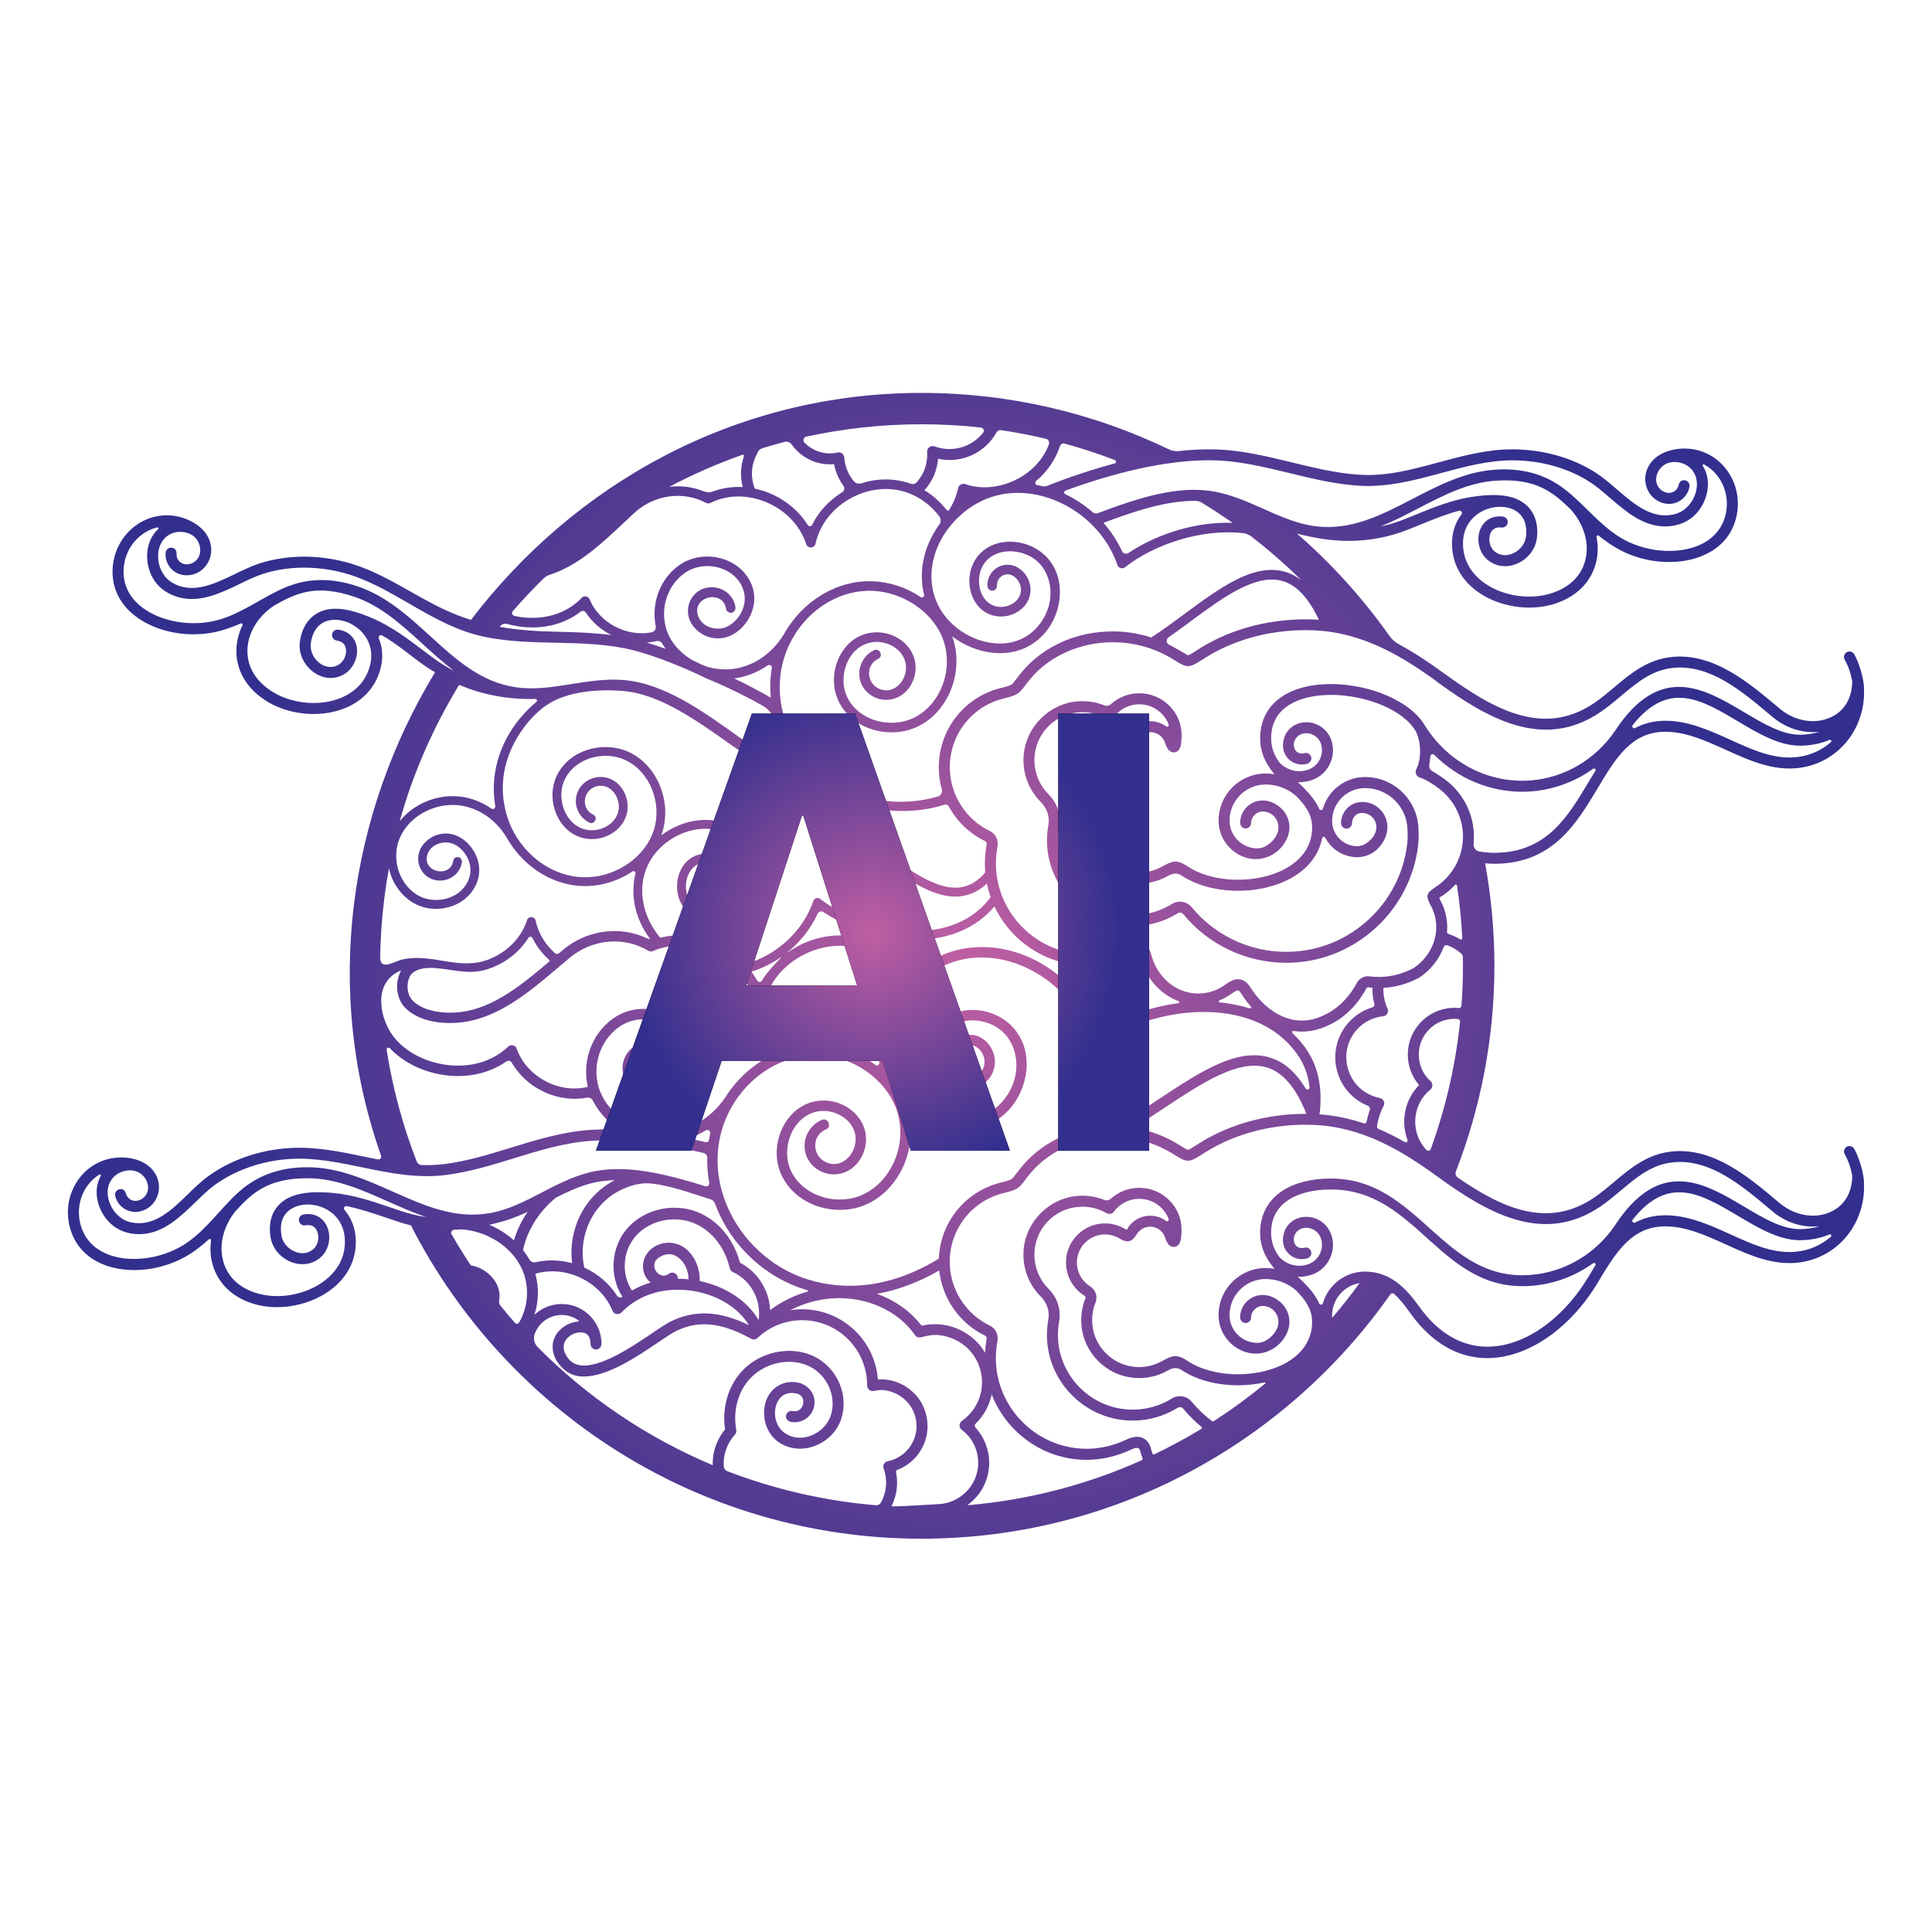 <?xml version="1.0" encoding="UTF-8"?>
<svg id="Layer_1" data-name="Layer 1" xmlns="http://www.w3.org/2000/svg" xmlns:xlink="http://www.w3.org/1999/xlink" viewBox="0 0 1080 1080">
  <defs>
    <style>
      .cls-1 {
        fill: url(#New_Gradient_Swatch);
      }

      .cls-2 {
        fill: url(#New_Gradient_Swatch-3);
      }

      .cls-3 {
        fill: url(#New_Gradient_Swatch-2);
      }
    </style>
    <radialGradient id="New_Gradient_Swatch" data-name="New Gradient Swatch" cx="540" cy="539.86" fx="540" fy="539.86" r="421.07" gradientUnits="userSpaceOnUse">
      <stop offset="0" stop-color="#c05fa3"/>
      <stop offset="1" stop-color="#322f8e"/>
    </radialGradient>
    <radialGradient id="New_Gradient_Swatch-2" data-name="New Gradient Swatch" cx="487.71" cy="521.1" fx="487.71" fy="521.1" r="139.34" xlink:href="#New_Gradient_Swatch"/>
    <radialGradient id="New_Gradient_Swatch-3" data-name="New Gradient Swatch" cx="487.71" cy="521.1" fx="487.71" fy="521.1" r="139.34" xlink:href="#New_Gradient_Swatch"/>
  </defs>
  <path class="cls-1" d="M1032.8,640.81c-1.78.69-2.49,2.75-1.6,4.36,2.12,3.82,3.52,7.96,4.21,12.2-.09,9.35-4.29,16.45-11.87,20-8.93,4.17-20.17,2.3-28.64-4.78l-2.07-1.73c-15.51-13-34.78-29.14-57.43-27.25-14.21,1.21-23.77,9.25-33.02,17.03-3.53,2.97-7.18,6.04-11.04,8.68-26.28,18.01-52.07,5.73-76.49-11.08-1.07-.74-1.49-2.12-1.02-3.34,13.85-35.73,21.55-74.48,21.55-115.04,0-19.55-1.8-38.69-5.18-57.28,1.72.17,3.44.28,5.07.28,32.54,0,45.92-22.35,57.73-42.07,10.2-17.03,19-31.73,37.92-31.73,11.56,0,22.36,4.9,33.79,10.08,14.23,6.45,28.94,13.13,45.17,9.38,12.66-2.93,23-11.53,28.38-23.6,2.81-6.3,4.04-13.14,3.73-19.9.03-6.09-3.12-15.07-5.34-19.12-.75-1.37-2.4-2.09-3.86-1.53-1.78.69-2.49,2.75-1.6,4.36,2.12,3.82,3.52,7.96,4.21,12.2-.09,9.35-4.29,16.45-11.87,20-8.93,4.17-20.17,2.3-28.64-4.78l-2.07-1.73c-15.51-13-34.78-29.14-57.43-27.25-14.21,1.21-23.77,9.25-33.02,17.03-3.53,2.97-7.18,6.04-11.04,8.68-29.15,19.97-57.69,2.7-84.42-16.7-7.84-5.69-16.05-11.23-24.82-15.98-2.13-1.15-3.98-2.76-5.38-4.74-14.91-21.08-32.28-40.29-51.72-57.2,2.2.61,4.42,1.14,6.7,1.55.04.01.08.03.12.04,7.64,1.67,15.04,2.51,22.25,2.51,11.62,0,22.76-2.18,33.67-6.55,1.85-.74,3.67-1.48,5.47-2.22,7.75-3.17,14.97-6.11,22.37-8.07,1.22-.32,2.15,1.08,1.38,2.08-3.32,4.31-5.17,9.65-5.27,15.59-.17,10.63,4.34,19.84,13.05,26.63,8.12,6.33,19.28,9.82,30.19,9.82,4.16,0,8.27-.51,12.17-1.55,13.71-3.68,22.97-12.81,25.42-25.04.85-4.24.8-8.61-.03-12.92-.13-.68.66-1.13,1.2-.7,2.72,2.19,5.68,4.34,8.99,6.36,9.05,5.52,19.93,8.38,30.35,8.38,6.73,0,13.26-1.19,19-3.64,10.01-4.27,16.47-11.84,18.68-21.89,2.11-9.55-.13-19.34-6.13-26.85-5.58-6.98-13.86-11.01-22.71-11.06-8.33-.06-17.78,3.29-21.1,11.55-3.29,8.18,1.35,17.72,10.28,19.24,6.29,1.08,12.32-3.18,13.4-9.49.35-2.06-1.44-4-3.77-3.52-1.23.26-2.07,1.33-2.3,2.56-.55,2.93-3.36,4.87-6.3,4.39-2-.34-3.75-1.44-4.92-3.1-2.46-3.48-1.33-8.25,1.51-11.13,3.18-3.25,7.96-3.66,12.08-2.14,4.77,1.75,7.67,6.03,7.85,11.06.25,6.93-4.4,15.31-12.61,17.33-12.41,3.05-22.43-5.57-32.11-13.91-3.81-3.28-7.75-6.68-11.74-9.25-13.14-8.47-29.72-13.14-46.68-13.14-14.32,0-27.99,3.7-41.22,7.28-15.08,4.08-29.32,7.94-44.68,6.9-12.65-.85-25.25-3.92-37.43-6.89-14.35-3.5-29.19-7.12-44.58-7.29-.52,0-1.05,0-1.57,0-5.53,0-11.18.35-16.88.96-1.96.21-3.93-.12-5.7-.97-41.88-20.16-88.75-31.53-138.26-31.53-104.64,0-194.3,51.36-251.83,126.88-4.71-1.48-9.43-3.25-14.18-5.44-18.5-8.51-35.11-21.34-55.5-26.78-16.38-4.37-33.6-4.14-48.49.65-4.52,1.46-9.2,3.72-13.73,5.91-11.5,5.56-23.41,11.31-34.61,5.16-7.41-4.07-9.74-13.36-7.71-20,1.47-4.8,5.38-8.19,10.44-8.66,4.37-.4,8.88,1.23,11.12,5.19,1.99,3.52,1.86,8.42-1.42,11.15-1.56,1.3-3.53,1.91-5.56,1.73-2.97-.29-5.18-2.9-4.95-5.88.1-1.24-.44-2.49-1.55-3.05-2.13-1.08-4.37.33-4.56,2.42-.58,6.38,4.14,12.04,10.5,12.62,9.02.83,15.97-7.19,14.89-15.94-1.08-8.84-9.35-14.5-17.4-16.6-8.56-2.24-17.6-.48-24.79,4.83-7.74,5.71-12.42,14.59-12.85,24.36-.45,10.28,3.84,19.26,12.41,25.97,4.91,3.84,10.92,6.68,17.42,8.42,10.07,2.69,21.32,2.72,31.48-.27,3.72-1.09,7.12-2.4,10.31-3.81.64-.28,1.29.37.99,1-1.91,3.94-3.08,8.15-3.36,12.45-.79,12.45,5.81,23.65,18.1,30.75,3.49,2.02,7.34,3.57,11.36,4.64,10.54,2.81,22.23,2.32,31.7-1.7,10.17-4.32,16.91-12.05,19.48-22.37,1.44-5.76,1.03-11.39-1.07-16.41-.48-1.16.78-2.28,1.87-1.65,8.87,5.08,16.34,11.84,24.72,17.59,1.58,1.09,3.2,1.97,4.81,2.96-.09.17-.15.35-.28.49,0,0,.02.01.02.02-47.47,78.57-62.72,176.62-29.9,269.76.41,1.15-.58,2.31-1.77,2.07-2.54-.5-5.09-1.03-7.67-1.56-13.42-2.78-27.29-5.65-41.58-4.79-16.93,1.02-33.19,6.67-45.81,15.91-3.83,2.81-7.56,6.43-11.17,9.94-9.16,8.91-18.64,18.12-31.22,15.81-8.32-1.52-13.46-9.61-13.63-16.55-.12-5.02,2.52-9.47,7.17-11.51,4.02-1.76,8.82-1.64,12.19,1.42,3,2.71,4.42,7.41,2.17,11.02-1.07,1.72-2.75,2.93-4.73,3.39-2.91.66-5.83-1.11-6.55-4-.3-1.22-1.21-2.24-2.45-2.42-2.35-.34-4.03,1.7-3.55,3.74,1.46,6.24,7.73,10.12,13.95,8.67,8.82-2.06,12.88-11.86,9.11-19.83-3.81-8.04-13.44-10.82-21.75-10.26-8.83.58-16.85,5.1-22,12.4-5.54,7.86-7.18,17.76-4.51,27.17,2.82,9.9,9.72,17.07,19.96,20.73,5.87,2.1,12.47,2.9,19.18,2.5,10.4-.62,21.09-4.14,29.79-10.19,3.19-2.21,6.02-4.54,8.59-6.89.51-.46,1.33-.06,1.24.63-.58,4.35-.36,8.72.74,12.9,3.18,12.06,12.97,20.61,26.87,23.47,3.95.81,8.09,1.07,12.24.82,10.89-.65,21.83-4.81,29.55-11.61,8.29-7.31,12.24-16.77,11.43-27.37-.45-5.92-2.62-11.14-6.2-15.24-.83-.95.02-2.4,1.25-2.15,7.51,1.52,14.89,4.02,22.82,6.71,1.84.63,3.7,1.26,5.6,1.89,2.49.83,4.98,1.54,7.48,2.15l.17.4c53.08,103.63,160.98,174.74,285.2,174.74,108.28,0,204.1-54.07,262.09-136.58.48-.69,1.47-.83,2.1-.27,3.33,2.96,6.19,6.73,9.09,10.79,32.41,45.3,80.79,22.93,104.59-16.81,10.2-17.02,19-31.73,37.92-31.73,11.56,0,22.36,4.9,33.79,10.08,14.23,6.45,28.94,13.13,45.17,9.38,12.66-2.93,23-11.53,28.38-23.6,2.81-6.3,4.04-13.14,3.73-19.9.03-6.08-3.12-15.07-5.34-19.12-.75-1.37-2.4-2.09-3.86-1.53ZM799.84,642.29c-.38,1.04-1.73,1.34-2.49.53-.33-.36-.66-.72-.97-1.1-3.93-4.79-5.76-10.83-5.16-17,.61-6.17,3.58-11.73,8.37-15.66,1.46-1.2,1.5-3.4.1-4.67-8.18-7.4-8.83-20.08-1.43-28.27,3.58-3.97,8.5-6.31,13.84-6.58.99-.05,1.97,0,2.94.1.72.08,1.23.75,1.15,1.47-2.58,24.73-8.17,48.57-16.36,71.18ZM816.98,562.17c-.06.8-.77,1.41-1.57,1.33-1.19-.12-2.4-.16-3.63-.1-6.98.36-13.41,3.41-18.09,8.6-8.91,9.87-8.87,24.72-.42,34.55-4.63,4.75-7.51,10.87-8.17,17.57-.44,4.5.16,8.93,1.69,13.04.34.92-.63,1.76-1.48,1.27-4.68-2.68-9.53-5.15-14.57-7.29-.69-.29-1.11-1.01-.99-1.75.63-3.84,1.84-7.64,3.72-11.27.94-1.81-.19-3.95-2.2-4.34-2.78-.54-5.44-1.58-7.88-3.11-10.14-6.34-13.78-19.8-8.18-30.36,3.67-6.93,10.33-11.41,18.07-12.22,2.05-.21,3.18-2.45,2.33-4.33-1.67-3.72-2.41-7.65-2.3-11.53h0c6.79-.38,13.42-2.22,19.79-5.57.09-.05.18-.1.26-.16,6.53-4.33,11.17-10.36,13.62-17.03.34-.92,1.34-1.37,2.26-1.02,2.78,1.08,5.37,2.64,7.65,4.62.55.48.86,1.19.87,1.93.03,1.61.04,3.23.04,4.85,0,7.51-.29,14.95-.84,22.31ZM729.71,585.76c-2.14-2.99-4.56-5.72-7.21-8.22-.51-.47-.12-1.31.56-1.21,1.56.23,3.12.34,4.69.34,3.49,0,6.99-.57,10.44-1.74,10.96-3.73,19.62-11.33,25.75-22.6.15-.28.45-.43.77-.39.84.11,1.67.16,2.5.22h0c-.07,3.01.26,6.04,1.05,9.02.22.82-.24,1.65-1.06,1.9-6.96,2.12-13.01,6.8-16.74,13.16-8.18,13.91-3.51,31.87,10.4,40.05,1.21.71,2.46,1.32,3.74,1.83,1,.41,1.46,1.54,1.09,2.56-.76,2.1-1.34,4.24-1.77,6.39-.14.7-.84,1.12-1.52.89-7.8-2.62-16.07-4.42-24.9-5.04,0,0,.31-.98.36-1.54.53-6.53,1.76-21.82-8.14-35.63ZM729.85,608.5c-5.48-9.15-12-14.83-19.76-17.26-18.54-5.8-39.55,8.13-61.8,22.86-8.22,5.44-16.56,10.96-24.71,15.35-.5-.01-1-.05-1.5-.05-20.11,0-38.53,8.14-50.56,22.33-1.63,1.93-2.73,3.4-3.6,4.57-2.31,3.11-2.45,3.3-8.14,4.66-19.98,4.8-34.12,22.13-34.96,42.52,0,0-.02.1-.04.12-38.36,23.58-69.4,14.08-81.94,8.24-18.64-8.68-33.22-25.5-39.02-44.99-5.17-17.38-2.89-35.19,6.42-50.14,11.25-18.06,30.99-28.56,50.32-26.69,19.39,1.86,36.81,15.69,41.44,32.89,4.92,18.29-4.44,38.65-20.86,45.4-7.75,3.19-17.17,2.95-25.19-.64-7.1-3.18-12.31-8.62-14.67-15.33-2.49-7.07-1.28-15.83,3.08-22.34,3.68-5.48,9.05-8.67,15.13-8.97,7.47-.38,16.41,4.24,18.46,12.6,2.21,8.99-5.76,19.95-15.5,16.37-8.39-3.08-9.31-15.09-.7-18.67,3.46-1.44,1.11-6.74-2.23-5.36-5.61,2.33-9.44,7.75-9.75,13.82-.53,10.16,8.77,17.91,18.65,16.54,11.01-1.52,17.74-13.64,15.17-24.09-2.52-10.26-13-17.56-24.38-17.01-7.95.4-14.94,4.49-19.66,11.53-5.43,8.09-6.86,18.63-3.74,27.5,2.9,8.22,9.21,14.86,17.77,18.7,9.44,4.23,20.57,4.49,29.76.72,19.03-7.82,29.91-31.27,24.26-52.28-.12-.45-.29-.89-.42-1.33,6.94,5.88,15.52,9.98,24.49,11.29,13.56,1.99,25.61-2.57,33.92-12.85,10.13-12.53,12.51-33.75-1.33-46.17-6.71-6.02-16.37-8.86-25.21-7.4-7.27,1.2-13.18,5.24-16.63,11.38-3.97,7.06-4.14,16.2-.42,23.29,3.06,5.83,8.3,9.37,14.76,9.98.24.02.47.04.71.05,8.18.43,17.43-4.79,18.6-14.33.62-5.03-1.57-10.44-5.57-13.79-3.39-2.84-7.64-3.75-11.68-2.51-5.18,1.6-8.74,6.47-8.65,11.86.03,1.81,1.74,3.19,3.57,2.78,1.36-.31,2.22-1.63,2.23-3.03.02-2.76,1.88-5.23,4.56-6.06,2.76-.85,4.92.3,6.25,1.41,2.49,2.09,3.91,5.56,3.54,8.64-.75,6.16-7.34,9.73-13.01,9.21-5.69-.53-8.66-4.04-10.16-6.89-2.78-5.31-2.65-12.44.34-17.75,3.3-5.86,8.63-7.86,12.52-8.5,7.03-1.16,15.04,1.19,20.39,6,8.8,7.9,11.57,24.75.69,38.2-6.97,8.62-17.11,12.43-28.57,10.76-14.43-2.12-27.74-12.35-33.1-25.45-6.42-15.69-2.14-34.12,11.17-48.11,8.09-8.5,18.47-14.22,29.21-16.09,29.31-5.1,61.26,16.06,69.76,46.2.53,1.88,2.86,2.7,4.46,1.58,29.74-20.93,86.35-29.02,111,5.36,4.38,6.11,6.32,12.48,7.03,18.63.14,1.24-1.53,1.8-2.17.73ZM730.32,622.65c-21.39-.09-42.24,5.5-59.15,15.95-1.17.72-2.16,1.36-3.03,1.91-1.8,1.15-3.5,2.24-4.03,2.24h0c-.53,0-2.24-1.06-4.05-2.19l-1.34-.83c-7.2-4.44-15.16-7.47-23.46-9.05-.57-.11-.72-.84-.22-1.14,5.5-3.35,11-6.99,16.46-10.6,20.14-13.34,40.98-27.14,56.86-22.16,8.87,2.77,16.01,11.13,21.8,25.54.05.11.1.22.16.33ZM525.05,710.17c1.65,15.69,11.39,29.69,25.81,36.56.55.42.94,1.01.56,2.54-.02.07-.03.14-.04.21-.38,2.23-.63,4.5-.74,6.78-.22-.38-.41-.77-.65-1.14-1.42-2.28-3.16-4.36-5.14-6.16-8.24-7.5-18.9-10.2-29.1-7.97-.33.07-.67-.05-.89-.32-6.2-7.94-14.81-13.88-24.58-17.41,11.6-2.09,23.31-6.45,34.78-13.08h0ZM311.86,729.05c-4.97.46-9.59,2.63-13.13,5.95h0c2.38-7.32,2.67-15.37.49-22.96,16.78-5,36.4,4.12,43.15,20.66.82,2.03,3.58,2.52,5.07.96,9.34-9.81,23.45-14.25,38.69-12.2,14.23,1.91,26.54,9.29,32.54,19.36-16.29-8.11-30.36-8.74-43.94-2.02-2.35,1.16-5.67,3.42-9.88,6.27-11.39,7.71-30.44,20.63-41.64,17.9-2.97-.72-5.22-2.55-6.87-5.58-2.34-4.3-.98-7.33.58-9.12,2.48-2.84,6.94-4.22,9.95-3.09,1.87.71,2.93,2.34,3.17,4.86.03.41.06.81.06,1.23-.01,1.85,1.61,3.33,3.52,3.06,1.58-.22,2.64-1.73,2.62-3.33-.1-12.86-11.19-23.19-24.36-21.96ZM367.79,703.38c6.04-4.41,10.56-1.44,12.71.72,2.64,2.66,4.4,6.8,4.41,11.04-2.02-.2-4.02-.32-6-.32.04-.72-.14-1.46-.58-2.09-1.03-1.46-2.99-1.77-4.41-.7-5.36,4.09-11.49-4.55-6.13-8.65ZM391.14,716.1c.24-6.41-2.3-12.73-6.25-16.7-5.54-5.57-13.75-6.29-20.14-1.77-5.39,3.82-7.12,11.47-3.15,17.1.6.84,1.31,1.56,2.07,2.2l.03.03c-3.69,1.09-7.18,2.58-10.44,4.45l-.03-.05c-5.81-8.75-5.3-21.27,1.58-29.71,7.01-8.61,19.71-12.18,30.89-8.69,10.77,3.35,19.28,13.28,22.21,25.9.22.96.92,1.83,1.79,2.22,5.59,2.57,10.04,7.17,12.53,12.96,1.95,4.52,2.48,9.31,1.86,13.88h0c-6.28-10.75-18.57-18.84-32.95-21.83ZM413.65,705.83c-3.78-14.16-13.67-25.25-26.13-29.13-13.51-4.21-28.93.2-37.52,10.74-8.6,10.55-9.29,26.17-2.19,37.27l.15.23c-1.05.64-2.45.32-3.12-.74-4.4-6.89-10.87-12.24-18.23-15.62-3.77-17.56,4.68-36.07,21.11-43.68,5.23-2.42,10.86-3.92,16.42-3.31,10.97,1.22,22.04,5.4,33.1,8.84,1.14.35,2.03,1.23,2.44,2.35,7.02,19.23,21.95,35.61,40.69,44.34,3.61,1.68,7.3,3.04,11.04,4.16.38.11.38.64,0,.74-7.68,2.17-14.73,5.69-20.86,10.31-.22-3.68-1.01-7.38-2.55-10.95-2.92-6.78-7.99-12.23-14.34-15.55ZM221.28,612.36c-.02-.06-.03-.13-.05-.19-.42-1.68-.8-3.37-1.19-5.06-.2-.87-.4-1.74-.59-2.61-.3-1.35-.57-2.7-.85-4.05-.26-1.29-.52-2.58-.77-3.87-.2-1.07-.4-2.14-.59-3.21-.31-1.71-.6-3.43-.88-5.15-.08-.49-.16-.98-.24-1.47-.08-.98,1.13-1.53,1.82-.79,6.86,7.26,16.87,12.59,28.1,14.63,13.72,2.5,26.84-.13,36.98-7.2,1.05-.73,2.47-.4,3.11.71,8.26,14.36,25.77,22.57,41.96,19.51,1.35-.25,2.71.41,3.32,1.64,2.71,5.42,6.77,10.17,11.68,13.98.89.69.41,2.09-.72,2.07-3.78-.06-7.53.02-11.21.24-.52.03-1.04.07-1.56.1-15.35,1.1-29.95,5.6-44.07,9.95-11.98,3.69-24.37,7.51-36.95,9.12-4.32.55-8.57.7-12.8.57-1.26-.04-2.37-.84-2.83-2.02-3.83-9.83-7.15-19.91-9.95-30.2h.02c-.61-2.22-1.19-4.46-1.74-6.7ZM335.63,610.56c-5.65-13.84-.21-30.4,12.39-37.71,6.23-3.61,14.49-4.06,21.55-1.16,6.46,2.65,10.97,7.54,12.67,13.77,2.47,9.01-3.24,17.91-10.19,21.31-6.68,3.27-16.54.12-18.22-7.75-2.5-11.67,16.23-14.31,17.31-2.82.16,1.73,1.79,2.96,3.56,2.55,1.45-.34,2.35-1.81,2.2-3.28-.75-7.02-6.65-12.33-13.69-12.7-12.54-.65-19.45,13.21-12.41,23.08,5.49,7.69,15.33,10.29,23.81,6.14,9.07-4.44,16.5-16.15,13.23-28.06-2.16-7.89-8.02-14.3-16.07-17.6-3.34-1.37-6.84-2.14-10.32-2.32-5.74-.3-11.45.99-16.34,3.83-13.49,7.82-20.1,24.49-16.49,39.71-16.05,3.98-34.15-5.48-39.79-21.37-.68-1.95-3.27-2.53-4.74-1.12-9.24,8.84-22.74,12.41-37.02,9.82-13.82-2.52-25.47-10.47-30.41-20.75-1.66-3.47-2.74-6.92-3.25-10.21-.12-1.54-.23-3.09-.33-4.64.07-4.1,1.14-7.8,3.24-10.77,1.93-2.73,4.62-4.74,7.94-5.98-.15.27-.29.54-.43.82-3.25,6.63-2.15,15.02,2.62,19.95,7.84,8.13,21.91,9.51,32.46,8.09,20.39-2.74,37.68-17.43,52.93-30.39,2.29-1.95,4.54-3.86,6.76-5.69,12.62-10.43,30.21-11.98,43.78-3.84.81.49,1.78.55,2.65.18,10.43-4.52,22.78-4.03,33.88,1.34,11.47,5.55,19.8,15.28,22.86,26.71.75,2.79,4.83,2.8,5.6.02,3.28-11.88,12.11-21.77,24.21-27.13,11.91-5.28,24.93-5.18,35.72.28,6.36,3.21,11.88,8.15,15.94,14.15,1.01,1.5.93,3.49-.2,4.9-10.18,12.6-14.29,27.83-11.5,42.05.24,1.24-1.13,2.11-2.13,1.35-7.99-6.04-17.81-10.05-28.3-11.06-21.46-2.06-43.3,9.43-55.71,29.27,0,0,0,0,0,0-8.56,12.49-21.82,19.76-35.47,19.45-14.88-.33-29.02-9.56-34.28-22.44ZM229.06,545.91c.19-.38,2.53-5.84,14.92-4.71,11.95,1.09,19.76,4.45,32.02-.68,8.24-3.47,14.99-9.19,19.41-16.28.53-.85,1.79-.79,2.23.11,2.26,4.57,5.43,8.7,9.33,12.2.31.28.31.75,0,1.02-14.37,12.2-30.59,25.64-48.8,28.09-8.72,1.17-21.16.21-27.51-6.37-3.08-3.18-3.76-8.93-1.58-13.37ZM394.6,503.17c3.37,1.23,7.01.65,10-1.61,3.54-2.66,5.63-7.15,5.33-11.43-.57-8.13-8.17-12.96-15.12-12.96-.2,0-.4,0-.6.01-5.5.22-10.09,2.99-12.94,7.8-3.46,5.84-3.73,13.59-.67,19.75,2.66,5.35,7.48,9.03,13.58,10.37,7.42,1.62,15.73-.35,21.68-5.16,12.27-9.91,11.19-27.98,3.17-39.05-6.58-9.07-16.59-13.47-28.16-12.38-7.66.72-15.1,3.81-21.24,8.48.14-.37.29-.73.42-1.11,5.71-17.54-2.47-37.88-18.24-45.35-7.62-3.61-17.06-3.87-25.24-.71-7.42,2.87-13.06,8.22-15.88,15.05-3.04,7.37-2.29,16.36,1.95,23.45,3.69,6.17,9.42,9.95,16.14,10.64,9.61.98,18.81-4.75,21.41-13.33,2.63-8.73-2.52-19.29-11.78-21.07-8.3-1.59-16.52,4.56-16.52,13.19,0,5.15,3,9.91,7.65,12.13,2.77,1.32,4.99-3.07,2.12-4.44-7.14-3.41-5.82-13.54,1.42-15.78,8.41-2.6,14.68,7.03,12.41,14.55-2.11,6.99-9.88,10.5-16.19,9.85-5.14-.53-9.55-3.46-12.42-8.27-3.41-5.7-4.04-13.18-1.62-19.05,2.3-5.58,6.95-9.96,13.11-12.34,6.95-2.69,14.94-2.47,21.36.57,13.61,6.44,20.64,24.11,15.66,39.38-4.68,14.36-20.05,25.31-36.55,26.03-16.45.73-32.71-9.03-41.44-24.83-1.78-3.21-3.14-6.56-4.17-9.99h.02c-.72-2.37-1.21-4.79-1.58-7.23-.06-.44-.15-.87-.2-1.31-1-7.96-.17-16.18,2.68-24.2,3.89-10.95,12.19-22.63,22.03-29.06,11.17-7.31,28.21-8.55,41.15-7.58,21.37,1.43,42.38,16.76,62.91,31.29,7.42,5.25,20.58,12.3,30.76,17.42,1.69.85,3.49,1.63,4.16,3.15,1.58,3.59-1.07,7.75-3.28,11.44-.71,1.12-4.46,6.43.65,6.11.39-.03.79,0,1.19,0h0c13.97-.3,29.82,11.35,45.19,22.72,18.2,13.46,35.38,26.19,51.33,22.1,4.15-1.06,7.95-3.22,11.45-6.5.52,2.58,1.23,5.11,2.1,7.56-.33.46-.66.92-1.02,1.37-22.4,28.03-69.99,18.68-94.25-.37-1.3-1.02-3.31-.42-3.85,1.15-5.9,17.39-21.1,30.64-38.05,35.32-4.19-4.52-9.31-8.32-15.15-11.15-6.09-2.94-12.53-4.59-18.9-4.92-4.48-.23-8.91.2-13.19,1.26-.25.06-.3.04-.44-.08-10.16-12.32-12.77-27.77-6.75-40.52,5.12-10.86,16.84-18.94,29.16-20.1,9.78-.91,18.2,2.77,23.72,10.38,8.62,11.87,5.53,26.03-2.28,32.33-4.74,3.83-11.63,5.47-17.54,4.18-3.27-.72-7.69-2.64-10.23-7.75-2.29-4.63-2.1-10.67.5-15.05,1.39-2.35,4.07-5.19,8.91-5.39,4.83-.19,10.25,3.12,10.61,8.38.18,2.62-1.17,5.5-3.38,7.16-1.18.88-3.06,1.76-5.35.92-2.23-.82-3.69-3-3.59-5.33.05-1.18-.61-2.35-1.75-2.67-1.54-.43-3.04.66-3.15,2.2-.31,4.56,2.48,8.84,6.8,10.42ZM550.77,487.7c-3.58,4.2-7.49,6.82-11.78,7.92-13.68,3.52-30.71-9.1-47.18-21.28-14.17-10.49-28.76-21.28-42.74-23.42-3.41-.52.72-11.67,5.92-9.4,7.55,3.35,15.31,6.09,23.27,8.21,16.33,4.29,33.29,5.33,49.72.09.93-.3,1.92.11,2.39.97,4.54,8.35,11.62,15.27,20.49,19.49.88.68.68,1.8.52,2.75-.73,4.26-.98,8.64-.74,13.01.03.55.08,1.1.13,1.65ZM555.91,506.7c7.74,16.42,23.2,28.83,41.78,32.07,11.59,2.02,23.57.33,34.65-4.91,2.65-1.25,3.74-.94,4.01-.81.62.29.97,1.34,1.12,1.94,3.08,11.88,11.11,20.85,21.31,24.63.61.23.51,1.1-.14,1.18-14.84,1.98-29.6,7-41.99,14.36-1.41.84-3.25.2-3.86-1.32-10.12-25.3-34.74-43-60.63-44.35-4.45-.23-8.93.02-13.38.79-9.84,1.71-19.38,6.31-27.43,13.12-1.18,1-2.97.76-3.87-.5-4.56-6.42-10.62-11.7-17.56-15.21-5.59-2.82-11.68-4.39-17.92-4.72-7.57-.39-15.36,1.04-22.76,4.32-3.38,1.5-9.44,5.39-9.46,5.38,7.24-5.76,13.27-13.2,17.26-21.85.59-1.28,2.15-1.73,3.32-.95,13.42,8.95,30.51,14.64,46.88,15.45,1.38.07,2.75.1,4.1.1,18.74,0,34.41-6.58,44.56-18.73ZM436.52,535.45c-2.53,2.58-8.33,8.63-10.61,12.72-.58,1.03-2.04,1.01-2.61-.02-.95-1.72-2.05-3.37-3.22-4.97,5.74-1.79,11.22-4.49,16.24-7.95.16-.11.34.09.2.22ZM387.5,635.44c2.4-.98,4.74-2.16,6.98-3.55,1.27-.78,2.85.38,2.51,1.83-.28,1.2-.51,2.42-.72,3.64-.13.81-.91,1.33-1.7,1.14-2.3-.55-4.61-1.08-6.93-1.58-.75-.16-.86-1.19-.14-1.48ZM681.53,559.31c1.79-.72,3.53-1.6,5.22-2.66.58-.36,1.16-.77,1.74-1.17,1.23-.86,2.91-2.03,3.64-1.88.32.07.91.54,1.62,1.69,1.66,2.67,3.48,5.1,5.43,7.3.46.52-.07,1.29-.73,1.08-5.23-1.66-10.83-2.79-16.75-3.35-.55-.05-.68-.79-.17-1ZM806,504.95c-1.9-4.04-2.17-2.38,1.52-5.06,2.14-1.55,4.08-3.3,5.84-5.21.37-.4,1.03-.21,1.11.33,1.45,9.66,2.45,19.46,2.96,29.39.03.61-.63.99-1.16.68-2.06-1.23-4.24-2.23-6.52-2.98-.55-.18-.89-.7-.85-1.27.42-5.33-.49-10.77-2.89-15.87ZM891.82,430.9c-1.39,2.23-2.74,4.49-4.09,6.74-11.51,19.21-23.4,39.08-52.46,39.08-2.52,0-5.44-.29-8.23-.71-2.1-.32-3.52-2.23-3.3-4.34.13-1.3.2-2.62.2-3.94,0-12.61-6.08-24.6-16.27-32.06-2.92-2.14-5.2-3.57-6.96-4.54-1.33-.73-2.02-2.22-1.73-3.7.24-1.25.45-2.79.6-4.66.09-1.1,1.42-1.56,2.2-.78,13.14,13.11,30.7,20.6,49.06,20.6,1.83,0,3.68-.08,5.52-.23,12.44-1.02,24.18-5.43,34.2-12.61.78-.56,1.77.34,1.26,1.15ZM1023.48,414.89c-4.24,3.7-9.34,6.34-14.98,7.64-14.2,3.28-27.34-2.68-41.25-8.99-11.52-5.23-23.44-10.63-36.33-10.63-6.54,0-12.07,1.51-16.88,4.07-1.03.55-2.08-.74-1.35-1.66,20.03-25.15,38.23-14.36,59.06-1.97,11.16,6.63,22.69,13.49,34.34,13.49.11,0,.23,0,.35,0,5.99-.07,11.47-1.2,16.23-3.22.79-.34,1.44.71.8,1.27ZM803.31,381.15c27.26,19.78,59.05,39.01,91.5,16.8,4.11-2.82,7.88-5.99,11.53-9.05,8.91-7.49,17.32-14.57,29.59-15.61,20.11-1.72,37.56,12.92,52.96,25.84l2.08,1.74c7.68,6.42,17.31,9.27,26.3,8.16-3.48,1.08-7.19,1.63-10.89,1.67-10.1.12-20.46-6.07-31.48-12.62-22.02-13.09-46.98-27.93-72.13,10.53-10.99,16.02-28.08,26.09-46.9,27.63-23.28,1.9-45.89-9.6-58.95-30.03-.01-.02-.03-.04-.05-.06-8.07-14.42-31.48-23.77-52.9-23.77-10.9,0-20.3,2.38-27.16,6.9-8.11,5.33-12.39,13.46-12.39,23.51,0,6.69,2.26,12.05,5.47,16.66.37.69,2.6,3.36,2.6,3.36-1.64-.26-3.3-.41-4.98-.41-14.51,0-26.32,11.81-26.32,26.32,0,9.33,5.93,17.3,14.21,20.35,9.18,3.38,19.1-.74,23.59-9.43,3.84-7.43,1.27-15.16-4.64-19.3-10.08-7.06-20.94-.06-21.11,9.49-.03,1.65,1.2,3.17,2.84,3.29,1.82.13,3.34-1.33,3.3-3.13-.07-3.3,3.04-6.34,6.34-6.38,8.02-.1,13.66,10.54,3.38,18.41-1.8,1.38-3.98,2.22-6.25,2.22-8.56,0-15.52-6.97-15.52-15.53,0-11.12,9.05-20.17,20.17-20.17,6.24,0,12.26,2.25,16.97,6.32,5.02,5.09,9.02,10.4,9.02,17.61,0,12.52-8.32,19.6-15.3,23.32-15.97,8.53-40.31,7.88-54.25-1.45-5.91-3.95-8.47-3.19-13.8-.2-3.44,1.93-6.96,3.1-10.45,3.46-8.5.89-16.6-2.17-22.42-8.57-3.4-3.74-5.66-8.46-6.42-13.46-.73-4.8-.19-9.53,1.59-13.95,1.32-3.28.03-7.08-3.08-9.03-1.09-.69-2.1-1.51-2.98-2.43-3.17-3.31-4.73-7.84-4.28-12.44.69-7.13,6.33-13,13.41-13.96,3.67-.49,7.23.23,10.33,2.11,4.77,2.88,7.02,1.51,9.11-1.64.29-.44.6-.9.97-1.38,1.35-1.75,3.25-3.02,5.42-3.41,4.51-.81,8.69,1.8,10,5.98,1.18,3.74,2.95,5.47,5.29,5.12,3.45-.5,3.8-4.67,3.88-9.26.1-6.23-2.27-12.13-6.69-16.62-4.52-4.59-10.55-7.12-16.99-7.12-5.88,0-11.53,2.22-15.84,6.1-.98.89-2.39,1.16-3.62.67-4.66-1.86-9.71-2.64-14.82-2.26-15.86,1.2-28.89,14.06-30.3,29.89-.87,9.79,2.59,19.39,9.49,26.32,2.21,2.22,3.67,4.84,4.24,7.74.34,1.73.36,3.49.04,5.25-.74,4.11-.94,8.33-.59,12.54,1.88,22.97,20.6,41.76,43.57,43.7,10.38.88,20.47-1.51,29.22-6.9.58-.36,1.21-.5,1.8-.4.56.1,1.09.42,1.49.9,14.17,17.22,35.36,27.12,57.55,27.12,1.87,0,3.74-.07,5.62-.21,36.48-2.76,65.87-32.37,68.37-68.88,0-.09,0-.17,0-.26l-.09-4.59c0-16.49-13.42-29.91-29.91-29.91-11.15,0-20.57,7.49-23.54,17.69-.29.99-1.63,1.08-2.05.14-1.95-4.36-5.02-8.05-8.4-11.49-.1-.12-.19-.23-.31-.34-.02-.02-.05-.04-.07-.06-1.04-1.05-2.11-2.08-3.19-3.1.29.01.57.05.86.05,2.39,0,4.81-.4,7.16-1.24,2.92-1.04,5.55-2.85,7.51-5.24,3.91-4.77,5.08-10.86,3.36-16.52-1.79-5.9-7.17-10.16-13.34-10.49-5.85-.31-11.36,2.97-13.18,8.65-3.17,9.9,5.22,16.84,12.91,14.54,1.51-.45,2.55-1.98,2.26-3.53-.34-1.81-2.13-2.89-3.84-2.41-2.17.6-4.52-.16-5.42-2.23-1.62-3.75.75-7.84,4.63-8.7,4.35-.96,8.77,1.67,10.08,5.91,1.86,6.04-1.51,12.49-7.55,14.4-5.71,1.81-11.94.08-15.92-4.38-2.67-3.8-4.44-8.04-4.44-13.28,0-8,3.24-14.18,9.62-18.38,5.86-3.85,14.09-5.89,23.79-5.89,19.55,0,41.01,8.45,47.62,20.69,2.82,5.71,3.01,15,.29,20.49-.28.56-.86,1.73-.27,3.14.59,1.42,1.86,1.83,2.54,2.05,1.03.34,3.78,1.24,9.9,5.73,8.62,6.31,13.76,16.44,13.76,27.1s-5.19,20.89-13.89,27.2c-.99.72-1.81,1.26-2.45,1.7-3.67,2.46-4.58,4.1-2.3,8.4.34.65.78,1.48,1.29,2.55,5.57,11.82,1.22,25.98-10.32,33.72-7.88,4.1-16.18,5.64-24.67,4.56-2.79-.36-5.57,1.07-6.91,3.55-5.36,9.88-12.87,16.51-22.33,19.73-16.2,5.51-30.18-5.77-37.25-17.1-1.59-2.55-3.42-4.01-5.6-4.46-3.29-.67-6.12,1.29-8.38,2.86-.5.35-1,.7-1.5,1.01-4.22,2.66-8.82,4-13.66,4-12.37,0-22.98-8.84-26.4-22.01-.95-3.64-2.95-5.25-4.47-5.96-2.5-1.17-5.61-.9-9.24.82-10.07,4.76-20.49,6.24-30.97,4.41-23.01-4.01-40.65-23.79-41.96-47.02-.22-3.88,0-7.76.64-11.53.89-3.79-.25-7-3.24-9.08-.14-.1-.29-.18-.45-.26-13.86-6.49-22.81-20.56-22.81-35.86,0-18.37,12.46-34.2,30.29-38.48,7.22-1.73,8.47-2.72,11.63-6.97.82-1.11,1.85-2.49,3.36-4.27,10.7-12.62,27.85-20.16,45.87-20.16,11.87,0,23.43,3.25,33.41,9.41l1.32.82c6.73,4.18,7.96,4.18,14.64-.09.84-.54,1.81-1.16,2.95-1.86,16.96-10.48,38.21-15.8,59.8-14.94,27.44,1.07,49.44,14.43,69.11,28.71ZM761.5,448.3c-6.46,0-11.73,5.19-11.86,11.62-.03,1.64,1.16,3.16,2.79,3.3,1.8.16,3.31-1.23,3.35-2.98.07-2.82,1.83-5.35,4.62-5.72,7.77-1.05,13.77,9.24,3.77,16.64-1.62,1.2-3.55,1.89-5.56,1.87-7.71-.08-13.95-6.37-13.95-14.1,0-10.14,8.25-18.39,18.39-18.39,13.1,0,23.76,10.66,23.76,23.82l.09,4.51c-2.35,33.42-29.28,60.51-62.69,63.03-22.19,1.68-43.87-7.55-57.97-24.68-1.34-1.62-3.18-2.71-5.2-3.05-2.04-.35-4.2.08-6.05,1.22-7.63,4.7-16.45,6.78-25.49,6.01-20.01-1.69-36.33-18.06-37.96-38.08-.3-3.68-.13-7.37.52-10.95.45-2.52.43-5.05-.09-7.69-.78-3.94-2.82-7.65-5.89-10.72-6.59-6.61-9.32-16.21-7.03-25.57,2.5-10.22,11.05-18.12,21.42-19.87,6.33-1.07,12.67.07,18.1,3.21,1.3.75,3.15.48,4.03-.74,3.29-4.55,8.62-7.28,14.23-7.28,4.78,0,9.26,1.88,12.62,5.28,1.72,1.75,3.02,3.79,3.85,6,.33.88-.69,1.62-1.45,1.07-2.93-2.16-6.66-3.25-10.59-2.81-3.91.44-7.45,2.43-9.92,5.5-1.37,1.7-.93,2.71-2.31,1.87-4.32-2.62-9.28-3.63-14.34-2.95-9.87,1.34-17.73,9.52-18.7,19.45-.62,6.38,1.55,12.68,5.96,17.29,1.23,1.29,2.63,2.43,4.15,3.38.5.32.89.95.65,1.55-2.11,5.26-2.81,10.9-2.04,16.61.91,6.75,4.01,13.1,8.75,17.99,7.12,7.35,16.78,10.85,26.89,9.78,4.33-.45,8.65-1.87,12.82-4.22q4.05-2.27,7.38-.05c15.89,10.64,42.49,11.41,60.56,1.76,9.87-5.27,16.07-13.15,17.94-22.56.18-.92,1.38-1.11,1.82-.29,3.39,6.42,10.14,10.81,17.89,10.82,5.31,0,10.17-2.62,13.32-6.9,8.42-11.45.36-23.97-10.56-23.97ZM737.29,346.49c-.95-.07-1.89-.15-2.86-.19-22.82-.88-45.28,4.74-63.27,15.86-1.17.72-2.16,1.36-3.03,1.91-1.8,1.15-3.5,2.24-4.03,2.24-3.48-1.9-7.06-4.14-10.59-5.91-1.63-.81-1.79-3.05-.3-4.09,3.95-2.77,7.88-5.67,11.79-8.56,17.9-13.25,36.41-26.95,51.28-23.13,8.17,2.09,15.05,9.26,21.01,21.88ZM727.07,324.03c-2.96-2.19-6.1-3.74-9.46-4.6-17.34-4.45-36.01,9.38-55.79,24.01-6.06,4.48-12.18,8.97-18.25,12.92-6.89-2.22-14.13-3.4-21.49-3.4-20.11,0-38.53,8.14-50.56,22.33-1.63,1.93-2.73,3.4-3.6,4.57-2.31,3.11-2.45,3.3-8.14,4.66-20.61,4.95-35,23.23-35,44.45,0,4.18.59,8.29,1.69,12.21.48,1.71-.44,3.5-2.12,4.09h0c-21.46,6.05-38.56,1.4-46.96-2-17.57-7.09-31.8-21.87-38.08-39.54-5.59-15.75-4.35-32.25,3.5-46.46,9.49-17.17,27.16-27.78,45.04-26.98,17.93.78,34.64,12.68,39.73,28.29,5.41,16.6-2.23,35.79-17.02,42.8-6.98,3.3-15.66,3.54-23.21.62-6.69-2.59-11.75-7.35-14.24-13.41-2.63-6.39-1.94-14.51,1.76-20.71,3.12-5.22,7.92-8.41,13.5-8.98,6.86-.71,15.31,3.11,17.6,10.71,2.47,8.17-4.34,18.64-13.48,15.81-7.87-2.43-9.3-13.45-1.54-17.15,3.11-1.49.7-6.26-2.31-4.83-5.05,2.41-8.31,7.59-8.31,13.19,0,9.38,8.93,16.06,17.96,14.33,10.07-1.93,15.67-13.41,12.81-22.9-2.82-9.32-12.81-15.54-23.26-14.48-7.3.75-13.53,4.85-17.54,11.56-4.61,7.71-5.42,17.47-2.12,25.49,3.06,7.43,9.19,13.24,17.26,16.36,8.9,3.44,19.15,3.15,27.43-.77,17.14-8.11,26.03-30.22,19.82-49.29-.13-.41-.31-.8-.45-1.21,6.67,5.08,14.77,8.44,23.09,9.22,12.58,1.18,23.45-3.6,30.61-13.46,8.73-12.02,9.89-31.67-3.44-42.44-6.46-5.22-15.49-7.37-23.56-5.61-6.63,1.45-11.88,5.45-14.76,11.27-3.32,6.69-3.03,15.11.73,21.46,3.09,5.22,8.09,8.23,14.06,8.47.22,0,.44.01.65.01,7.55,0,15.81-5.25,16.43-14.09.33-4.66-1.95-9.53-5.79-12.43-3.25-2.45-7.21-3.08-10.87-1.75-4.69,1.72-7.73,6.38-7.39,11.33.11,1.66,1.75,2.85,3.42,2.39,1.24-.35,1.97-1.61,1.91-2.9-.11-2.54,1.48-4.9,3.9-5.79,2.5-.91,4.54.04,5.82,1,2.39,1.8,3.87,4.93,3.67,7.78-.4,5.71-6.29,9.31-11.53,9.1-5.26-.21-8.17-3.3-9.68-5.86-2.82-4.76-3.03-11.33-.54-16.36,2.76-5.55,7.57-7.65,11.12-8.42,6.42-1.4,13.9.38,19.06,4.54,8.48,6.85,11.84,22.23,2.47,35.13-6,8.27-15.16,12.27-25.78,11.28-13.39-1.26-26.12-10.03-31.69-21.84-6.66-14.13-3.61-31.3,7.97-44.82,7.04-8.22,16.32-13.97,26.11-16.21,26.74-6.11,57.16,11.84,66.43,39.18.58,1.7,2.77,2.35,4.18,1.24,16.44-12.91,42.74-21.7,66.11-19.12,1.63.18,3.18.84,4.48,1.84,9.71,7.48,18.95,15.54,27.68,24.12ZM616.82,292.27c17.54-6.55,35.29-12.49,51.57-12.27,1.21.02,2.39.38,3.42,1.01,5.87,3.57,11.61,7.33,17.21,11.27-.93-.03-1.85-.06-2.79-.06-1.47,0-2.95.04-4.46.11-17.79.88-36.37,7.06-50.95,16.79-1.24.83-2.95.42-3.57-.94-2.69-5.85-6.25-11.19-10.43-15.91ZM886.49,311.84c-2,10-9.45,17.21-20.99,20.31-12.36,3.32-27.23.44-36.99-7.18-4.97-3.88-10.86-10.79-10.68-21.69.13-7.7,4.08-14.1,10.84-17.54,3.25-1.66,6.79-2.46,10.15-2.43.07,0,.14,0,.22.01.03,0,.05,0,.08,0,3.29.08,6.39.96,8.83,2.67,4.1,2.87,5.85,7.74,5.07,14.07-.51,4.14-3.69,7.99-7.91,9.57-3.6,1.35-7.17.79-9.79-1.55-2.96-2.63-3.38-7.19-2.07-10.08.76-1.68,2.43-3.59,6.12-3.13,1.7.21,3.22-.99,3.43-2.67.21-1.69-.99-3.22-2.67-3.43-5.61-.7-10.26,1.81-12.47,6.7-2.58,5.7-1.04,13.09,3.59,17.21,4.33,3.85,10.32,4.86,16.04,2.71,6.4-2.41,11.05-8.13,11.84-14.57,1.06-8.6-1.65-15.65-7.65-19.85-7.85-5.5-19.9-4.56-28.84-3.19-11.06,1.7-21.46,5.92-31.75,10.12-1.79.73-3.6,1.47-5.44,2.21-4.54,1.82-9.13,3.22-13.79,4.23,7.15-2.91,14.06-6.48,20.87-10.01,14.54-7.54,28.28-14.66,43.87-15.64,22.05-1.39,31.51,6.13,41.79,16.24,6.93,7.83,10.14,17.81,8.32,26.92ZM677.47,257.31c14.69.17,29.18,3.7,43.2,7.12,12.44,3.03,25.29,6.16,38.48,7.05,16.38,1.11,31.79-3.07,46.69-7.1,12.84-3.47,26.11-7.06,39.61-7.06,15.79,0,31.19,4.32,43.35,12.16,3.64,2.34,7.24,5.45,11.06,8.74,8.81,7.6,18.62,16.05,30.9,16.05,2.15,0,4.37-.26,6.68-.83,11.67-2.87,17.62-14.26,17.28-23.52-.13-3.59-1.13-6.8-2.86-9.49-.32-.49.22-1.09.74-.81,2.7,1.45,5.13,3.46,7.16,6,4.84,6.05,6.63,13.96,4.93,21.69-2.24,10.15-9.44,15.15-15.1,17.56-12.68,5.41-30.67,3.63-43.74-4.34-11.98-7.3-20.16-18.52-31.1-26.99-11.4-8.83-24.44-11.91-38.76-11-16.88,1.07-31.84,8.82-46.31,16.32-17.56,9.1-34.14,17.7-53.92,15.36-10.29-1.22-19.59-5.36-29.44-9.74-8.48-3.77-17.24-7.67-26.69-9.53-20.79-4.09-43.61,3.54-65.97,11.92-.98.37-2.06.15-2.85-.54-4.63-4.05-9.78-7.43-15.26-10.04-.9-.43-.87-1.71.06-2.05,25.65-9.37,55.23-17.23,81.84-16.94ZM595.12,247.95c9.56,2.63,18.94,5.71,28.11,9.23.89.34.82,1.63-.11,1.88-13.22,3.55-26.09,7.95-37.89,12.54-.82.32-1.7.36-2.55.17-.97-.23-1.95-.43-2.94-.61-1.08-.2-1.43-1.57-.58-2.27,6.28-5.2,10.86-12.01,13.39-19.53.36-1.08,1.48-1.72,2.58-1.42ZM557.05,241.72c.5-.89,1.47-1.42,2.49-1.27,8.52,1.26,16.92,2.88,25.19,4.84,1.35.32,2.11,1.76,1.63,3.06-6.58,18.05-29.06,28.4-46.75,22.29-1.76-.61-3.61.43-4.01,2.25-.99,4.55-2.83,8.81-5.31,12.64-.58-.1-1.13-.4-1.53-.9-3.36-4.24-7.45-7.85-12.03-10.61.17-.18.35-.34.52-.53,4.21-4.83,6.65-10.76,7.12-17.04,6.25,1.37,12.75.75,18.69-1.91,6.16-2.75,10.93-7.34,13.99-12.82ZM450.74,244.09c20.76-4.52,42.3-6.92,64.4-6.92,11.23,0,22.31.63,33.22,1.83,1.37.15,2.09,1.77,1.24,2.86-2.33,2.97-5.38,5.43-9.06,7.07-5.77,2.58-12.21,2.79-18.14.59-2.03-.76-4.28.93-4.13,3.09.42,6.18-1.59,12.16-5.67,16.83-.07.08-.14.16-.21.24-.82.9-2.11,1.15-3.25.74-4.48-1.6-9.21-2.41-13.99-2.41s-9.15.73-13.65,2.16c-1.53.49-3.25,0-4.28-1.24-3.09-3.71-4.94-8.28-5.27-13.19-.13-1.89-1.89-3.18-3.74-2.77-6.93,1.53-13.81-.77-18.48-5.47-1.13-1.14-.58-3.09.98-3.43ZM423.28,253.51c.1-.17.17-.35.23-.52.4-1.23,1.52-2.09,2.75-2.47,4.06-1.25,8.16-2.42,12.29-3.5,1.53-.4,3.13.21,4.05,1.5,5.29,7.45,14.26,11.8,23.67,10.95.79,4.39,2.57,8.48,5.19,12.04.88,1.2.59,2.89-.68,3.67-7.37,4.56-13.17,10.86-16.81,18.22-.48.97-1.84,1.04-2.42.12-4.8-7.7-12.14-13.93-21.09-17.7-2.79-1.18-5.65-2.06-8.52-2.66-2.51-6.45-2.07-13.54,1.35-19.65ZM415.49,254.07c.29.39.41.9.24,1.41-1.81,5.41-1.97,11.27-.52,16.79-.8-.04-1.6-.07-2.39-.07-4.9,0-9.72.85-14.24,2.52-1.66.62-3.5.6-5.14-.06-4.69-1.88-9.64-2.82-14.6-2.82-1.59,0-3.18.13-4.76.32,13.26-7.02,27.09-13.08,41.42-18.1ZM286.68,341.61c5.48-6.32,11.22-12.41,17.2-18.26,1.01-.99,2.27-1.69,3.62-2.12,15.88-5.13,29.21-17.69,41.12-28.93,2.02-1.9,4-3.77,5.95-5.56,11.11-10.21,27.23-12.47,40.11-5.64.77.41,1.67.42,2.46.03,9.38-4.66,20.77-4.8,31.24-.39,10.83,4.55,18.96,13.12,22.32,23.49.82,2.53,4.58,2.34,5.15-.25,2.45-11.09,10.1-20.62,20.98-26.13,10.71-5.43,22.7-5.96,32.9-1.46,6,2.64,11.3,6.91,15.32,12.21,1.01,1.34,1.06,3.2.08,4.56-8.77,12.09-11.82,26.31-8.56,39.28.28,1.12-.94,1.98-1.9,1.33-7.65-5.18-16.87-8.4-26.59-8.82-19.86-.87-39.4,10.76-49.88,29.62h0c-7.28,11.92-19.13,19.24-31.72,19.62-3.74.11-7.45-.41-11-1.43-1.06-.41-2.12-.79-3.18-1.19-1.85-.93-3.7-1.85-5.57-2.73-5.58-3.34-10.21-8-12.88-13.67-5.87-12.47-1.65-27.98,9.6-35.31,5.56-3.62,13.14-4.43,19.78-2.1,6.08,2.13,10.46,6.41,12.33,12.06,2.71,8.17-2.12,16.64-8.36,20.11-5.99,3.33-15.22.9-17.15-6.26-2.86-10.62,14.26-13.96,15.8-3.42.24,1.62,1.88,2.7,3.53,2.14,1.28-.43,1.94-1.87,1.72-3.2-1.08-6.37-6.74-10.92-13.2-10.92-11.58,0-17.27,13.09-10.31,21.84,5.42,6.82,14.61,8.74,22.21,4.51,8.14-4.52,14.41-15.66,10.83-26.46-2.37-7.16-8.07-12.78-15.64-15.43-3.14-1.1-6.4-1.64-9.62-1.64-5.3,0-10.49,1.46-14.86,4.31-11.24,7.33-16.59,21.45-13.96,34.55.33,1.62-.7,3.23-2.33,3.54-13.85,2.6-29.09-5.12-34.64-18.5-.72-1.76-3.13-2.17-4.42-.81-8.08,8.58-20.33,12.52-33.6,10.82-1.35-.17-2.68-.41-3.98-.7-1.22-.27-1.73-1.75-.91-2.7ZM430.88,390c-6.65-3.82-13.51-7.45-20.49-10.76,6.64-.84,13.01-3.33,18.65-7.23,1.14-.79,2.65.16,2.41,1.52-.93,5.25-1.1,10.88-.56,16.47ZM372.12,362.72c-3.47-1.29-6.99-2.45-10.56-3.5,1.84-.14,3.68-.41,5.48-.85,1.24-.3,2.53.28,3.16,1.39.58,1.02,1.23,2.01,1.92,2.97ZM279.61,350.05c.94-1.17,2.5-1.67,3.95-1.26,2.37.68,4.82,1.2,7.34,1.52,12.75,1.64,24.7-1.41,33.69-8.4.93-.73,2.26-.49,2.9.5,3.51,5.43,8.55,9.68,14.26,12.61-10.33-1.35-20.7-1.66-30.84-1.88-11.03-.24-21.42-.93-31.58-2.73.1-.12.19-.24.28-.36ZM122.53,346.39c-14.69,4.32-32.52,1.4-43.38-7.09-4.84-3.79-10.51-10.48-10.06-20.86.35-7.91,4.12-15.08,10.36-19.68,2.62-1.93,5.48-3.24,8.47-3.95.57-.14.94.58.5.98-2.36,2.15-4.16,4.99-5.21,8.43-2.71,8.86.1,21.4,10.63,27.18,2.08,1.14,4.17,1.97,6.24,2.52,11.87,3.17,23.53-2.47,34-7.54,4.54-2.2,8.82-4.27,12.94-5.59,13.77-4.43,29.76-4.63,45.02-.56,13.04,3.48,24.94,10.38,36.45,17.04,13.36,7.74,27.17,15.76,43.28,18.91,12.97,2.55,26.2,2.84,38.99,3.12,14.42.31,29.34.64,43.58,4.27,11.75,3,28.69,9.76,40.29,15.57,4.12,1.64,8.2,3.46,12.27,5.36.35.16.73.38,1.07.51,6.22,2.94,12.36,6.11,18.34,9.48,3.53,1.98,6.09,5.3,7.32,9.16.2.64.42,1.28.64,1.91,3.21,9.03,8.37,17.33,14.9,24.41.86.63.4,2.3-1.66,1.27-8.27-4.16-21.54-10.22-33.72-18.74-21.13-15.18-42.98-30.89-66.09-32.43-9.61-.64-19.08.86-28.24,2.32-10.64,1.69-20.7,3.29-30.96,1.81-19.72-2.84-33.52-15.42-48.14-28.75-12.04-10.98-24.5-22.33-40.53-27.71-13.61-4.57-26.99-4.96-40.29.62-12.75,5.36-23.55,14.09-37.01,18.06ZM236.89,363.85c-8.86-6.72-17.82-13.48-28.07-17.98-8.28-3.63-19.68-7.65-28.68-4.36-6.87,2.51-11.32,8.62-12.51,17.21-1.75,12.58,11.81,24.73,23.88,18.66,5.53-2.78,8.93-9.53,7.91-15.7-.87-5.29-4.72-8.92-10.32-9.69-1.68-.24-3.23.94-3.46,2.62-.23,1.68.92,3.23,2.62,3.46,3.68.51,4.81,2.79,5.11,4.61.52,3.13-1.06,7.42-4.6,9.21-3.14,1.58-6.73,1.2-9.86-1.03-3.67-2.62-5.75-7.16-5.17-11.29.88-6.32,3.83-10.57,8.53-12.28,2.79-1.02,6.02-1.07,9.22-.3.03,0,.05.02.07.02.07.01.14.03.21.04,3.25.83,6.47,2.53,9.18,4.96,5.64,5.08,7.81,12.28,5.95,19.75-2.64,10.57-10.11,15.73-15.91,18.2-11.4,4.84-26.51,3.79-37.59-2.61-10.34-5.97-15.68-14.86-15.04-25.04.59-9.28,6.26-18.1,14.98-23.87,12.53-7.12,23.62-11.94,44.56-4.91,14.81,4.97,26.24,15.4,38.35,26.43,5.67,5.17,11.42,10.4,17.58,15.05-4.24-2.17-8.32-4.71-12.23-7.64-1.59-1.19-3.14-2.37-4.68-3.53ZM255.39,384.93s1.26-2.12,1.31-2.1c13.49,5.75,27.69,8.24,42.44,7.89.97-.02,1.4,1.11.65,1.73-9.18,7.6-16.36,17.56-20.32,28.72-3.46,9.75-4.31,19.8-2.61,29.42,0,.01,0,.02,0,.04,0,0,.01.02.02.03.11,1.18-1.18,2.04-2.19,1.34-6.16-4.26-13.26-6.72-20.61-6.94-11.93-.35-23.58,5.18-30.63,13.98,7.14-25.74,18.06-50.88,31.94-74.11ZM212.52,535.31v-.31c.19-11.19.99-22.23,2.35-33.09.26-2.06.54-4.12.84-6.17.14-.93.28-1.86.42-2.79.39-2.52.81-5.03,1.27-7.53,1.69,7.52,6.06,14.37,12.65,18.67,4.02,2.62,8.8,3.97,13.67,3.97,2.96,0,5.96-.5,8.85-1.51,6.96-2.44,12.21-7.61,14.39-14.2,3.29-9.94-2.48-20.19-9.97-24.35-7-3.89-15.45-2.13-20.44,4.15-6.4,8.05-1.16,20.09,9.49,20.09,5.98,0,11.21-4.24,12.16-10.15.2-1.24-.5-2.53-1.72-2.88-1.48-.43-2.91.55-3.13,2-1.42,9.69-17.17,6.62-14.54-3.15,1.77-6.59,10.26-8.83,15.78-5.76,5.74,3.19,10.18,10.98,7.69,18.5-1.72,5.2-5.75,9.14-11.34,11.1-6.11,2.14-13.09,1.4-18.2-1.94-10.35-6.75-14.23-21.02-8.83-32.49,5.03-10.68,17.41-17.87,30.03-17.49,11.58.35,22.49,7.09,29.18,18.04,0,0,0,0,.01.01,9.64,17.35,27.62,28.06,45.89,27.26,8.94-.39,17.43-3.35,24.46-8.12.88-.6,2.01.19,1.75,1.22-3,11.93-.2,25.02,7.88,36.14.1.13.57.51.01.41-.61-.11-1.21-.3-1.78-.56-4.95-2.29-10.24-3.57-15.59-3.85-10.85-.57-21.93,2.94-30.83,10.3-1,.82-1.81,1.51-2.41,2.01-.67.56-1.66.57-2.31-.02-5.47-4.92-9.28-11.24-10.83-18.25-.53-2.38-3.99-2.55-4.74-.23-3.09,9.54-10.58,17.42-20.54,21.62-17.26,7.26-32.32-3.63-49.63.52-4,.96-11.97,6.31-11.94-1.19ZM104.65,694.61c-12.57,8.73-30.42,11.59-43.4,6.95-5.79-2.07-13.28-6.63-16.12-16.62-2.17-7.62-.85-15.62,3.62-21.95,1.87-2.66,4.18-4.81,6.79-6.42.5-.31,1.07.25.78.77-1.56,2.78-2.37,6.05-2.29,9.64.22,9.26,6.84,20.27,18.66,22.44,2.34.43,4.58.55,6.72.43,12.26-.74,21.55-9.77,29.89-17.88,3.61-3.51,7.03-6.83,10.52-9.39,11.67-8.55,26.78-13.79,42.54-14.73,13.48-.81,26.94,1.98,39.97,4.67,15.12,3.13,30.75,6.38,47.03,4.29,13.11-1.67,25.75-5.57,37.98-9.34,13.79-4.25,28.04-8.65,42.7-9.7,20.18-1.43,42.36,1.74,63.33,6.77,1.2.29,2,1.38,1.97,2.61-.1,4.66.27,9.36,1.14,14.07.23,1.22-.89,2.26-2.08,1.9-22.47-6.89-45.29-12.86-65.47-7.61-9.32,2.42-17.83,6.84-26.07,11.11-9.57,4.96-18.6,9.65-28.8,11.48-19.61,3.53-36.67-4.06-54.75-12.1-14.89-6.62-30.29-13.46-47.2-13.51-14.35-.05-27.18,3.81-38.03,13.3-10.41,9.11-17.9,20.8-29.43,28.81ZM294.93,677.45c-3.35,4.91-5.96,10.25-7.64,15.92-3.99-3.6-8.64-6.56-13.72-8.67,1.58-.38,3.17-.77,4.77-1.22.04-.01.08-.03.12-.05,5.76-1.38,11.2-3.54,16.46-5.99ZM224.23,676.97c-1.88-.63-3.73-1.25-5.56-1.88-10.53-3.58-21.16-7.17-32.3-8.2-9-.84-21.09-1.05-28.59,4.91-5.73,4.55-8.02,11.75-6.44,20.27,1.18,6.38,6.16,11.81,12.7,13.83,5.84,1.81,11.76.44,15.85-3.66,4.37-4.38,5.46-11.86,2.55-17.39-2.5-4.74-7.29-6.97-12.85-5.94-1.67.31-2.77,1.91-2.46,3.58.31,1.67,1.89,2.78,3.58,2.46,3.65-.67,5.44,1.13,6.3,2.76,1.48,2.8,1.33,7.38-1.47,10.19-2.48,2.49-6.01,3.27-9.68,2.13-4.31-1.33-7.71-4.98-8.47-9.08-1.16-6.27.3-11.23,4.22-14.34,2.33-1.85,5.37-2.92,8.66-3.2.03,0,.05,0,.08,0,.07-.01.14-.02.22-.03,3.35-.23,6.93.36,10.28,1.82,6.96,3.04,11.28,9.18,11.87,16.86.83,10.87-4.63,18.12-9.36,22.29-9.29,8.19-23.96,11.96-36.49,9.38-11.7-2.4-19.57-9.15-22.17-19.01-2.37-8.99.24-19.15,6.69-27.37,9.65-10.71,18.65-18.78,40.74-18.71,15.62.05,29.76,6.33,44.73,12.98,7.01,3.12,14.11,6.26,21.43,8.74-4.71-.72-9.38-1.84-14.02-3.39ZM290.19,739.25c-.49.85-1.66.99-2.3.26-2.77-3.15-5.48-6.35-8.12-9.61-.6-.74-.91-1.71-.75-2.65.7-4.1-.21-8.55-3.18-12.32-3.28-4.18-7.8-6.77-12.62-7.57-3.78-5.66-7.38-11.44-10.78-17.36-.64-1.11.14-2.53,1.43-2.57.81-.02,1.62-.06,2.43-.11.46-.03.93-.09,1.39-.12,14.54.89,28.22,9.58,33.98,21.99,4.54,9.8,3.66,21.16-1.47,30.06ZM295.89,704.01c-1.02-1.82-2.22-3.55-3.52-5.2,2.45-11.46,9.13-21.78,18.46-29.37,6.33-3.2,12.85-6.21,19.65-7.98,4.23-1.1,8.63-1.62,13.16-1.74-17.01,8.72-26.2,27.62-23.82,46.38.09.02.17.06.25.08-6.69-1.87-13.79-2.19-20.58-.58-1.42.34-2.89-.32-3.6-1.59ZM493.96,820.91c2.1,5.83,1.81,12.13-.83,17.74-.19.41-.39.81-.61,1.2-.57,1.05-1.7,1.69-2.89,1.59-28.34-2.38-56.6-8.84-83.14-19.07-1.06-.41-1.8-1.39-1.89-2.53-.05-.58-.07-1.17-.07-1.77.03-5.96,2.26-11.66,6.28-16.05.64-.7.93-1.65.76-2.59-2.16-12.01,1.67-23.89,10.02-31.01,8.65-7.37,21.33-9.28,30.83-4.63,10.16,4.96,15.42,17.05,11.99,27.5-1.68,5.12-6.08,9.49-11.48,11.39-4.92,1.74-9.84,1.25-13.87-1.36-5.78-3.75-7-11.47-4.84-16.77,1.1-2.7,4.01-7.02,11.06-5.6,6.33,1.43,4.12,11.26-2.2,9.84-1.81-.39-3.58.87-3.73,2.78-.13,1.65,1.17,3,2.8,3.3.66.12,1.32.18,1.98.19,2.13.01,4.22-.59,6.06-1.76,2.52-1.61,4.26-4.1,4.91-7.02,1.42-6.41-3.02-12.3-9.27-13.47-7.41-1.38-14.46,2.45-17.29,9.42-3.11,7.62-1.27,18.77,7.19,24.25,3.39,2.2,7.31,3.33,11.35,3.35,2.62.02,5.29-.43,7.9-1.36,7.27-2.57,12.98-8.28,15.28-15.27,4.37-13.31-2.28-28.66-15.13-34.94-11.64-5.69-27.06-3.43-37.52,5.48-9.65,8.22-14.27,21.64-12.3,35.29-4.41,5.35-6.87,12.02-6.91,18.99,0,.35.02.7.03,1.04-36.87-15.47-70.06-38.02-97.83-65.96-1.92-1.93-2.64-4.82-1.72-7.38,2.25-6.23,8.23-10.68,15.22-10.64,3.47.02,6.67,1.15,9.28,3.03.26.19.13.6-.19.63-4.03.36-8.14,2.31-10.9,5.49-3.95,4.54-4.44,10.4-1.35,16.09,3.83,6.16,8.95,9.21,15.36,9.15,13.36.08,30.34-11.43,41.99-19.32,3.86-2.61,7.19-4.87,9.16-5.85,8.7-4.31,21.37-7.74,42.36,4.05,1.18.66,2.68.5,3.67-.43,6.83-6.45,15.76-9.97,25.15-9.92,20.02.12,36.22,16.5,36.1,36.53,0,1.91,1.78,3.39,3.65,3.04,2.04-.39,4.11-.75,6.17-.43,9.25,1.45,15.77,7.91,17.41,16.15,2.16,10.82-4.88,21.38-15.7,23.55-1.86.37-2.95,2.29-2.31,4.07ZM524.96,840.78c-3.13.16-22.22,1.49-26.67,1.25.13-.26.28-.51.4-.77,2.72-5.79,3.45-12.16,2.19-18.32-.11-.55.18-1.08.71-1.28,14.13-5.35,21.67-22.23,13.61-37.29-.59-1.09-1.27-2.14-2.04-3.1-5.75-7.2-14-10.68-22.41-10.15-1.64-21.81-19.83-39.11-42.08-39.24-2.34-.01-4.65.2-6.92.56,4.87-2.57,10.19-4.48,15.81-5.61,21.18-4.27,42.84,3.57,53.9,19.51.72,1.04,2.1,1.54,3.32,1.22,3.39-.89,6.85-1.64,10.33-1.2,11.19,1.42,19.64,8.7,22.68,18.6,3.36,10.94-.66,22.69-10.01,29.27-1.71,1.2-1.9,3.72-.23,4.98,6.22,4.66,9.63,11.92,9.23,19.73-.6,11.66-10.17,21.25-21.84,21.86ZM638.24,816.29c-30.21,13.54-63.04,22.24-97.49,25.15,7.34-5.28,12.16-13.85,12.22-23.56.04-7.37-2.75-14.48-7.65-19.87-.57-.63-.55-1.57.06-2.17,4.59-4.49,7.67-10.17,8.99-16.28,7.09,18.18,23.41,32.19,43.31,35.66,11.59,2.02,23.57.33,34.65-4.91,2.65-1.25,3.74-.94,4.01-.81.62.29.97,1.34,1.12,1.94.34,1.3.76,2.56,1.22,3.79.16.42-.03.89-.44,1.07ZM707.21,773.43c-9.07,7.49-18.58,14.46-28.49,20.87-.45.29-1.05.27-1.48-.06-4.01-3.09-7.72-6.61-11-10.59-1.34-1.62-3.18-2.71-5.2-3.05-2.04-.35-4.2.08-6.05,1.22-7.63,4.7-16.45,6.78-25.49,6.01-20.01-1.69-36.33-18.06-37.96-38.08-.3-3.68-.13-7.37.52-10.95.45-2.52.43-5.05-.09-7.69-.78-3.94-2.82-7.65-5.89-10.72-6.59-6.61-9.32-16.21-7.03-25.57,2.5-10.22,11.05-18.12,21.43-19.86,6.32-1.06,12.67.07,18.09,3.21,1.3.75,3.15.48,4.03-.74,3.29-4.55,8.62-7.28,14.23-7.28,4.78,0,9.26,1.88,12.62,5.28,1.72,1.75,3.02,3.79,3.85,6,.33.88-.69,1.62-1.45,1.07-2.93-2.16-6.66-3.25-10.59-2.81-3.91.44-7.45,2.43-9.92,5.5-1.37,1.7-.93,2.71-2.31,1.87-4.32-2.62-9.28-3.63-14.34-2.95-9.87,1.34-17.73,9.52-18.7,19.45-.62,6.38,1.55,12.68,5.96,17.29,1.23,1.29,2.63,2.43,4.15,3.38.5.32.89.95.65,1.55-2.11,5.26-2.81,10.9-2.04,16.61.91,6.75,4.01,13.09,8.74,17.98,7.12,7.36,16.79,10.86,26.9,9.79,4.33-.45,8.65-1.87,12.82-4.22q4.05-2.27,7.38-.05c12.09,8.09,30.35,10.44,46.35,6.88.4-.09.64.41.33.67ZM744.72,736.64c-.04-.42-.07-.84-.07-1.27,0-9.11,6.66-16.67,15.37-18.12-4.85,6.67-9.94,13.15-15.3,19.4ZM891.82,707.34c-1.39,2.23-2.74,4.49-4.09,6.74-21.54,35.97-64.98,57.41-94.32,16.39-7.65-10.7-16.46-19.64-30.37-19.64-11.15,0-20.57,7.49-23.54,17.69-.29.99-1.63,1.08-2.05.14-1.95-4.36-5.02-8.05-8.4-11.49-.1-.12-.19-.23-.31-.34-.02-.02-.05-.04-.07-.06-1.04-1.05-2.11-2.08-3.19-3.1.29.01.57.05.86.05,2.39,0,4.81-.4,7.16-1.24,2.92-1.04,5.55-2.85,7.51-5.24,3.91-4.77,5.08-10.86,3.36-16.52-1.79-5.9-7.17-10.16-13.34-10.49-5.85-.31-11.36,2.97-13.18,8.65-3.17,9.9,5.22,16.84,12.91,14.54,1.51-.45,2.55-1.98,2.26-3.53-.34-1.81-2.13-2.89-3.84-2.41-2.17.6-4.52-.16-5.42-2.23-1.62-3.75.75-7.84,4.63-8.7,4.35-.96,8.77,1.67,10.08,5.91,1.86,6.04-1.51,12.49-7.55,14.4-5.71,1.81-11.94.08-15.92-4.38-2.67-3.8-4.44-8.04-4.44-13.28,0-8,3.24-14.18,9.62-18.38,5.86-3.85,14.09-5.89,23.79-5.89,48.96,0,60.91,58.05,112.4,53.84,12.44-1.02,24.18-5.43,34.2-12.61.78-.56,1.77.34,1.26,1.15ZM902.76,685.04c-10.99,16.02-28.08,26.09-46.9,27.63-49.57,4.04-62.31-53.86-111.9-53.86-10.9,0-20.3,2.38-27.16,6.9-8.11,5.33-12.39,13.46-12.39,23.51,0,6.69,2.26,12.05,5.47,16.66.37.69,2.6,3.36,2.6,3.36-1.64-.26-3.3-.41-4.98-.41-14.51,0-26.32,11.81-26.32,26.32,0,9.33,5.93,17.3,14.21,20.35,9.18,3.38,19.1-.74,23.59-9.43,3.84-7.43,1.27-15.16-4.64-19.3-10.07-7.05-20.93-.07-21.11,9.49-.03,1.65,1.2,3.18,2.84,3.29,1.82.13,3.34-1.33,3.3-3.14-.08-3.3,3.04-6.33,6.34-6.38,8.02-.1,13.65,10.54,3.38,18.41-1.8,1.38-3.99,2.23-6.25,2.23-8.56,0-15.52-6.97-15.52-15.52,0-11.12,9.05-20.17,20.17-20.17,6.24,0,12.26,2.25,16.97,6.32,5.02,5.09,9.02,10.4,9.02,17.61,0,7.61-3.08,13.2-7.06,17.26-.5.49-1.01.96-1.52,1.45-2.17,1.92-4.52,3.44-6.73,4.62-15.97,8.53-40.31,7.88-54.25-1.45-5.91-3.95-8.47-3.19-13.8-.2-3.44,1.93-6.96,3.1-10.45,3.46-8.51.89-16.6-2.17-22.42-8.57-3.4-3.74-5.66-8.46-6.42-13.46-.73-4.8-.19-9.53,1.59-13.95,1.32-3.28.03-7.08-3.08-9.03-1.09-.69-2.1-1.51-2.98-2.43-3.17-3.31-4.73-7.84-4.28-12.44.69-7.13,6.33-13,13.41-13.96,3.67-.49,7.23.23,10.33,2.11,4.77,2.89,7.02,1.51,9.11-1.64.29-.44.6-.9.97-1.38,1.35-1.75,3.25-3.02,5.42-3.41,4.51-.81,8.69,1.8,10,5.98,1.18,3.74,2.95,5.47,5.29,5.12,3.45-.5,3.8-4.67,3.88-9.26.1-6.23-2.27-12.13-6.69-16.62-4.52-4.59-10.55-7.12-16.99-7.12-5.88,0-11.53,2.22-15.84,6.1-.98.89-2.39,1.16-3.62.67-4.66-1.86-9.71-2.64-14.82-2.26-15.86,1.21-28.89,14.06-30.3,29.89-.87,9.79,2.59,19.39,9.49,26.31,2.21,2.22,3.67,4.84,4.24,7.74.34,1.73.36,3.49.04,5.25-.74,4.11-.94,8.33-.59,12.54,1.88,22.97,20.6,41.76,43.57,43.7,10.38.88,20.47-1.51,29.22-6.9.58-.36,1.21-.5,1.8-.4.56.1,1.09.42,1.49.9,3.07,3.73,6.48,7.08,10.14,10.09.37.31.34.88-.08,1.13-8.5,5.16-17.27,9.91-26.29,14.23-.39.19-.86,0-1-.41-.32-.88-.61-1.78-.85-2.72-.95-3.64-2.95-5.25-4.47-5.96-2.5-1.17-5.61-.9-9.24.82-10.07,4.76-20.49,6.24-30.97,4.41-23.01-4.01-40.65-23.79-41.96-47.02-.22-3.88,0-7.76.64-11.53.89-3.79-.25-7-3.24-9.08-.14-.1-.29-.18-.45-.26-13.86-6.49-22.81-20.56-22.81-35.86,0-18.37,12.46-34.2,30.29-38.48,7.22-1.73,8.47-2.72,11.63-6.97.82-1.11,1.85-2.49,3.36-4.27,10.7-12.62,27.85-20.16,45.87-20.16,11.87,0,23.43,3.25,33.41,9.41l1.32.82c6.73,4.18,7.96,4.18,14.64-.09.84-.54,1.81-1.16,2.95-1.86,16.96-10.48,38.21-15.8,59.8-14.94,27.44,1.07,49.44,14.43,69.11,28.71,27.26,19.78,59.05,39.01,91.5,16.8,4.11-2.82,7.88-5.99,11.53-9.05,8.91-7.49,17.32-14.57,29.59-15.61,20.11-1.72,37.56,12.92,52.96,25.84l2.08,1.74c7.68,6.42,17.31,9.27,26.3,8.16-3.48,1.08-7.19,1.63-10.89,1.67-10.1.12-20.46-6.07-31.48-12.62-22.02-13.09-46.98-27.93-72.13,10.53ZM1023.48,691.33c-4.24,3.7-9.34,6.34-14.98,7.64-14.2,3.28-27.34-2.68-41.25-8.99-11.52-5.22-23.44-10.63-36.33-10.63-6.54,0-12.07,1.51-16.88,4.07-1.03.55-2.08-.74-1.35-1.66,20.03-25.15,38.23-14.36,59.06-1.97,11.16,6.63,22.69,13.49,34.34,13.49.11,0,.23,0,.35,0,5.99-.07,11.47-1.2,16.23-3.22.79-.34,1.44.71.8,1.27Z"/>
  <g>
    <g>
      <path d="M493.43,593.05h-90.02l-16.91,50.23h-53.38l87.2-244.37h57.69l86.54,244.37h-55.37l-15.75-50.23ZM479.17,550.94l-30.5-96.16-31.5,96.16h62Z"/>
      <path d="M591.58,398.92h50.73v244.37h-50.73v-244.37Z"/>
    </g>
    <g>
      <path class="cls-3" d="M493.43,593.05h-90.02l-16.91,50.23h-53.38l87.2-244.37h57.69l86.54,244.37h-55.37l-15.75-50.23ZM479.17,550.94l-30.5-96.16-31.5,96.16h62Z"/>
      <path class="cls-2" d="M591.58,398.92h50.73v244.37h-50.73v-244.37Z"/>
    </g>
  </g>
</svg>